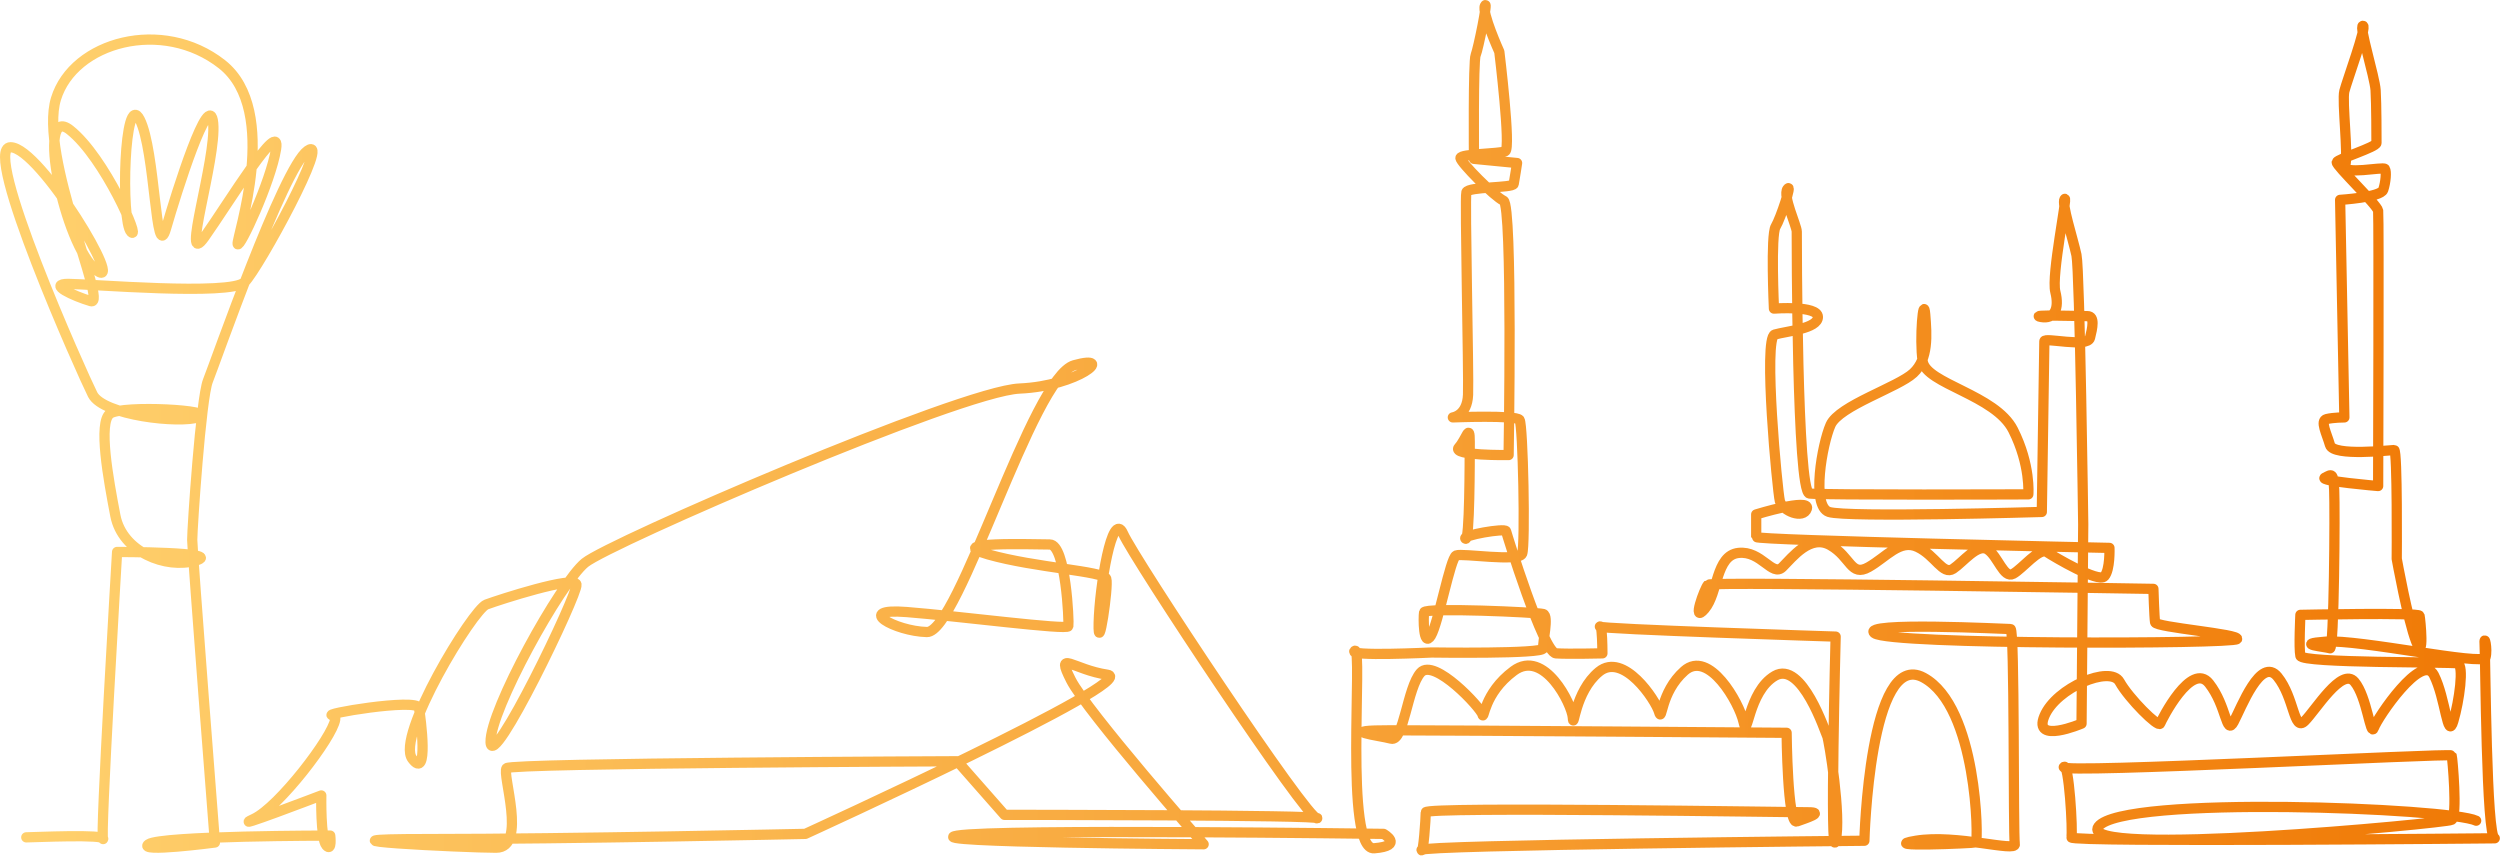 <svg width="488" height="167" viewBox="0 0 488 167" fill="none" xmlns="http://www.w3.org/2000/svg">
<path d="M5.129 163.45C6.491 163.45 20.813 162.773 20.132 163.785C19.451 164.798 22.859 107.742 22.859 107.742C22.859 107.742 44 107.742 38.204 109.429C32.408 111.119 23.882 107.742 22.517 100.652C21.155 93.562 19.109 82.42 21.494 80.733C23.882 79.043 42.635 80.059 38.885 81.407C35.135 82.759 20.129 81.069 18.086 77.02C16.04 72.971 -3.736 28.744 2.06 28.744C7.856 28.744 24.905 57.44 18.767 52.714C12.629 47.985 6.833 19.966 13.652 25.366C20.471 30.769 27.632 47.311 25.586 45.285C23.54 43.26 24.224 17.263 27.29 23.341C30.359 29.418 30.359 51.701 32.405 44.611C34.451 37.521 40.931 16.928 41.612 24.018C42.293 31.108 35.132 53.05 39.908 46.298C44.681 39.547 54.912 22.663 53.889 29.079C52.866 35.495 46.727 48.663 46.388 47.647C46.046 46.634 54.915 21.651 43.319 12.538C31.724 3.422 14.336 8.148 10.925 19.289C7.517 30.431 21.155 59.801 17.744 58.791C14.333 57.778 9.218 55.414 13.313 55.414C17.408 55.414 45.023 57.778 47.751 55.075C50.477 52.375 64.8 26.041 60.027 29.415C55.254 32.792 41.954 70.943 40.589 74.317C39.227 77.694 37.52 103.013 37.52 105.377C37.52 107.742 41.954 164.457 41.954 164.457C41.954 164.457 26.609 166.483 28.997 164.795C31.382 163.108 64.461 163.108 64.461 163.108C64.461 163.108 64.85 166.341 63.7 165.04C62.549 163.735 62.715 155.273 62.715 155.273C62.715 155.273 43.974 162.434 49.562 159.831C54.451 157.552 64.88 143.934 65.43 140.454C65.508 139.959 65.386 139.668 65.017 139.647C62.058 139.485 81.457 136.229 81.787 138.184C82.117 140.139 83.761 152.508 80.472 148.115C77.183 143.719 92.311 118.978 94.94 118C97.569 117.025 112.204 112.303 112.531 114.096C112.861 115.886 95.927 151.045 95.761 144.862C95.597 138.679 109.408 113.772 114.175 109.865C118.942 105.96 187.5 76.334 199.008 75.845C210.517 75.356 217.916 69.008 209.697 71.287C201.477 73.566 187.172 123.536 180.924 123.374C174.676 123.212 166.62 118.654 176.978 119.469C187.336 120.282 208.379 123.05 208.543 122.234C208.706 121.421 208.049 106.281 204.927 106.281C201.804 106.281 183.717 105.631 192.924 108.234C202.131 110.836 215.448 111.49 215.942 112.953C216.435 114.42 214.297 128.582 214.461 121.583C214.624 114.582 217.093 99.282 219.228 104.164C221.366 109.049 255.414 160.411 257.118 159.737C258.825 159.06 196.082 159.06 196.082 159.06L186.875 148.595C186.875 148.595 99.921 148.931 98.898 149.944C97.875 150.96 102.99 165.473 96.852 165.473C90.714 165.473 56.274 163.785 83.553 163.785C110.833 163.785 157.207 162.773 157.207 162.773C157.207 162.773 223.02 132.728 216.198 131.712C209.378 130.699 205.967 126.651 209.036 132.728C212.105 138.805 234.951 164.798 234.951 164.798C234.951 164.798 178.688 164.46 186.872 163.111C195.056 161.76 270.073 162.773 270.073 162.773C270.073 162.773 274.185 165.093 268.25 165.582C262.311 166.073 266.105 125.894 264.458 127.039C262.807 128.185 279.47 127.366 279.47 127.366C279.47 127.366 301.408 127.69 301.242 126.551C301.078 125.405 302.399 120.182 301.242 119.852C300.088 119.525 278.15 118.545 277.983 119.525C277.82 120.509 277.82 126.551 279.304 124.101C280.79 121.648 283.098 108.911 284.252 108.422C285.409 107.933 296.46 109.729 297.12 108.095C297.78 106.461 297.287 82.941 296.626 81.964C295.966 80.983 283.595 81.475 283.595 81.475C283.595 81.475 286.399 81.148 286.563 77.064C286.729 72.98 285.903 38.687 286.233 37.541C286.563 36.399 295.306 36.726 295.473 35.907C295.636 35.092 296.133 31.823 296.133 31.823L287.72 31.008C287.72 31.008 287.553 11.896 288.047 10.756C288.543 9.611 290.524 -0.185 289.861 1.119C289.201 2.427 292.668 10.103 292.668 10.103C292.668 10.103 294.979 29.047 293.822 29.539C292.668 30.027 285.079 30.027 285.079 30.846C285.079 31.665 291.675 38.36 293.492 39.176C295.306 39.991 294.482 88.824 294.482 88.824C294.482 88.824 283.265 88.989 284.749 87.355C286.233 85.724 286.893 82.455 286.893 86.212C286.893 89.969 286.893 105.81 286.066 105.16C285.242 104.506 293.819 103.037 293.983 103.687C294.149 104.341 301.242 127.372 303.716 127.534C306.19 127.696 312.789 127.534 312.789 127.534C312.789 127.534 312.789 124.834 312.629 123.303C312.555 122.608 312.45 122.155 312.296 122.308C311.799 122.797 358.317 124.266 358.317 124.266C358.317 124.266 357.163 168.85 358.317 164.115C359.474 159.378 356.999 144.352 356.669 143.699C356.339 143.045 351.721 128.835 346.439 131.939C341.16 135.042 341.16 144.679 340.337 140.922C339.51 137.165 333.571 126.713 328.789 130.958C324.004 135.204 324.498 141.246 323.84 138.958C323.18 136.671 316.911 127.198 312.129 131.12C307.347 135.042 307.181 142.718 307.017 140.104C306.854 137.489 301.408 126.548 295.47 130.958C289.531 135.366 289.694 140.757 289.364 139.45C289.037 138.143 279.964 128.347 277.323 131.285C274.682 134.227 274.025 144.841 271.548 144.188C269.073 143.534 260.497 142.553 271.714 142.553C282.932 142.553 348.747 143.042 348.747 143.042C348.747 143.042 348.913 161.009 350.727 160.355C352.541 159.699 356.173 158.559 353.038 158.559C349.904 158.559 278.31 157.417 278.31 158.559C278.31 159.702 277.817 166.889 277.486 165.908C277.159 164.928 363.926 164.112 363.926 164.112C363.926 164.112 364.916 126.548 375.473 132.266C386.03 137.981 386.194 164.274 385.7 164.439C385.207 164.601 366.07 165.42 373.989 164.112C381.906 162.805 393.62 166.397 393.29 164.763C392.96 163.132 393.29 122.791 392.466 122.791C391.642 122.791 362.938 121.318 365.909 123.606C368.877 125.894 436.016 125.729 436.676 124.749C437.333 123.771 420.84 122.464 420.673 121.483C420.51 120.503 420.343 114.95 420.343 114.95C420.343 114.95 334.071 113.48 333.41 114.134C332.75 114.788 330.112 121.975 332.75 118.872C335.391 115.768 334.894 108.419 339.349 107.93C343.804 107.441 345.948 112.665 347.929 110.707C349.907 108.746 353.371 104.173 357.329 106.458C361.291 108.743 361.291 112.665 364.752 110.707C368.217 108.746 370.858 105.154 374.319 106.785C377.784 108.419 379.268 112.338 381.248 111.034C383.226 109.726 386.03 105.969 388.011 107.277C389.992 108.584 391.146 112.995 392.96 112.014C394.774 111.034 398.072 106.788 399.559 107.765C401.043 108.743 409.619 113.81 410.776 112.503C411.93 111.196 411.764 106.95 411.764 106.95C411.764 106.95 342.811 105.478 342.811 104.827V100.416C342.811 100.416 353.371 97.151 352.708 99.274C352.048 101.397 347.926 99.763 347.429 97.802C346.936 95.844 344.131 65.955 346.439 65.301C348.75 64.648 354.852 64.159 354.852 61.871C354.852 59.583 346.273 60.237 346.273 60.237C346.273 60.237 345.609 45.865 346.603 44.234C347.593 42.6 349.901 35.578 348.913 36.885C347.923 38.192 350.727 44.072 350.727 45.215C350.727 46.357 350.727 96.008 353.202 96.335C355.679 96.662 395.928 96.497 395.928 96.497C395.928 96.497 396.424 90.782 392.957 83.925C389.495 77.061 375.967 74.941 375.307 70.531C374.646 66.12 375.47 57.301 375.803 61.385C376.13 65.469 376.46 70.042 373.493 72.818C370.522 75.595 358.974 79.187 357.324 82.944C355.676 86.701 353.532 98.788 356.996 99.93C360.458 101.076 398.562 99.93 398.562 99.93C398.562 99.93 399.059 67.43 399.059 66.612C399.059 65.793 407.472 67.919 407.966 65.958C408.46 64 408.956 61.709 407.472 61.709C405.988 61.709 395.758 61.385 398.399 61.874C401.04 62.363 402.027 60.24 401.203 56.974C400.376 53.709 403.677 38.03 403.017 38.846C402.357 39.664 404.668 46.684 405.325 49.79C405.985 52.894 406.645 102.38 406.645 102.38L406.315 141.252C406.315 141.252 396.748 145.336 399.059 139.783C401.367 134.23 411.924 129.819 413.741 133.087C415.555 136.355 421.328 142.071 421.658 141.252C421.988 140.436 427.76 129.003 431.225 133.414C434.689 137.825 434.523 143.705 436.007 140.928C437.494 138.149 441.285 128.023 444.586 132.107C447.884 136.191 447.721 142.886 449.865 140.763C452.009 138.64 457.124 130.149 459.596 133.087C462.073 136.029 462.73 144.031 463.39 142.071C464.05 140.112 472.794 127.207 475.101 131.78C477.412 136.355 477.742 144.685 478.893 140.763C480.05 136.844 481.037 129.822 479.72 129.495C478.399 129.171 449.368 129.495 449.038 128.026C448.708 126.557 449.038 120.023 449.038 120.023C449.038 120.023 472.133 119.534 472.297 120.188C472.461 120.838 473.287 129.495 471.637 125.249C469.986 121.003 467.842 109.079 467.842 109.079C467.842 109.079 468.009 87.847 467.349 87.847C466.688 87.847 455.471 89.154 454.814 86.866C454.153 84.578 452.833 82.131 454.153 81.805C455.474 81.478 457.618 81.478 457.618 81.478L456.791 39.014C456.791 39.014 464.708 38.525 465.204 37.056C465.701 35.586 465.865 33.464 465.534 32.972C465.204 32.483 457.121 34.279 457.781 32.315C458.442 30.357 457.121 19.743 457.618 17.779C458.112 15.821 462.073 5.041 461.246 5.041C460.419 5.041 463.554 15.005 463.72 17.617C463.887 20.231 463.887 27.089 463.887 27.907C463.887 28.726 456.298 31.011 456.131 31.665C455.967 32.315 464.05 39.994 464.214 41.137C464.381 42.282 464.214 94.872 464.214 94.872C464.214 94.872 452.503 93.891 453.82 93.238C455.141 92.584 455.471 92.095 455.634 95.687C455.801 99.28 455.634 126.883 454.811 126.557C453.987 126.23 447.551 125.738 453.987 125.249C460.419 124.76 484.668 129.984 485.162 128.353C485.656 126.718 484.832 123.453 484.999 125.903C485.162 128.353 485.326 163.632 486.976 163.632C488.627 163.632 404.002 164.448 404.332 163.467C404.662 162.487 403.838 148.442 402.848 149.75C401.857 151.057 478.396 146.973 478.566 147.462C478.73 147.95 479.72 159.384 478.566 160.037C477.409 160.688 404.995 167.551 409.613 161.345C414.232 155.138 478.399 157.752 483.348 160.199" stroke="url(#paint0_linear_1_1670)" stroke-width="2" stroke-linecap="round" stroke-linejoin="round"/>
<defs>
<linearGradient id="paint0_linear_1_1670" x1="1" y1="83.5" x2="487" y2="83.5" gradientUnits="userSpaceOnUse">
<stop stop-color="#FFD16E"/>
<stop offset="1" stop-color="#F07905"/>
</linearGradient>
</defs>
</svg>
